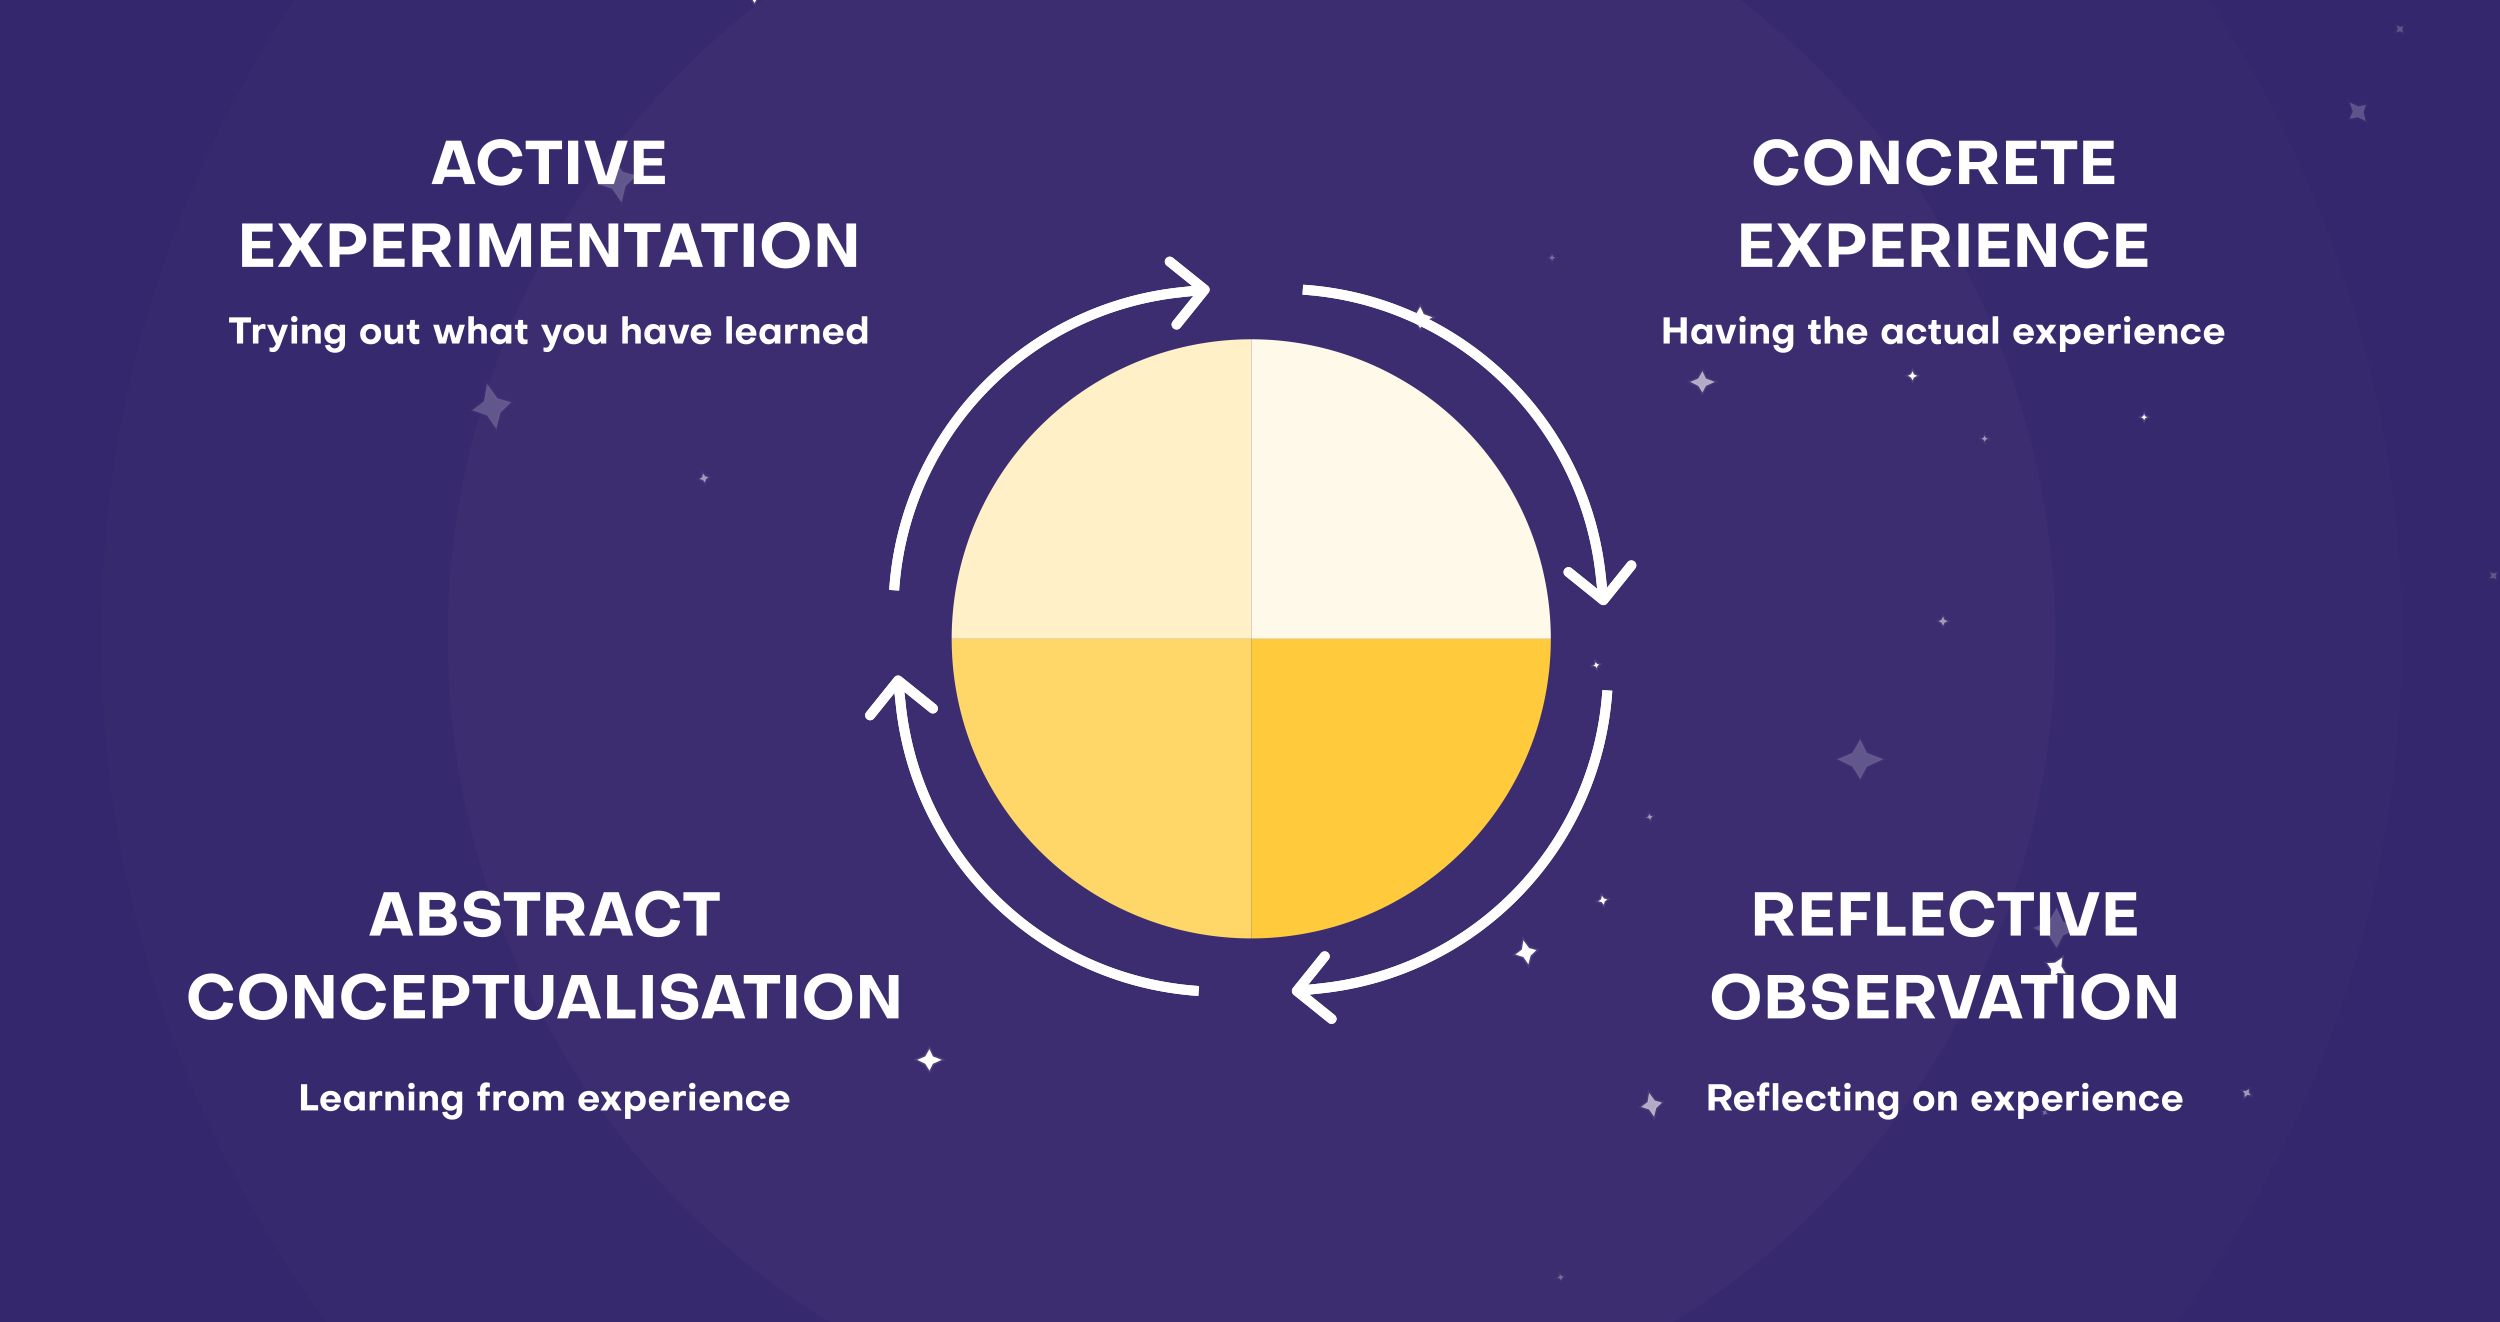 <svg xmlns="http://www.w3.org/2000/svg" width="815" height="431" fill="none"><rect width="100%" height="100%" fill="#808080" stroke="none"/><g clip-path="url(#a)"><path fill="#35276D" d="M0 0h815v431H0z"/><circle cx="408" cy="208" r="375" fill="#FFF0C7" fill-opacity=".05" opacity=".2"/><circle cx="408" cy="208" r="262" fill="#FFF0C7" fill-opacity=".05" opacity=".45"/><path fill="#fff" stroke="#fff" stroke-opacity=".1" d="M368.143 123.4 367 121l-1.371 2.4-2.629 1.1 2.629 1.3L367 128l1.143-2.2 2.857-1.3-2.857-1.1Zm-121-127L246-6l-1.371 2.4L242-2.5l2.629 1.3L246 1l1.143-2.2L250-2.5l-2.857-1.1Zm217 106L463 100l-1.371 2.4-2.629 1.1 2.629 1.3L463 107l1.143-2.2 2.857-1.3-2.857-1.1Zm-160 242L303 342l-1.371 2.4-2.629 1.1 2.629 1.3L303 349l1.143-2.2 2.857-1.3-2.857-1.1Zm366.652-27.194 2.653.164-1.435-2.363.312-2.832-2.411 1.669-2.589.133 1.371 2.066-.248 3.129 2.347-1.966Zm28.491-181.52L699 135l-.343.686L698 136l.657.371.343.629.286-.629L700 136l-.714-.314Zm-179.298 80.927-.613.42.741.196.441.579.23-.719.546-.463-.674-.152-.509-.624-.162.763Z"/><path fill="#fff" stroke="#fff" stroke-opacity=".1" d="M647.286 142.686 647 142l-.343.686L646 143l.657.371.343.629.286-.629L648 143l-.714-.314ZM537.429 266.1l-.613.419.741.196.442.579.229-.719.546-.463-.673-.152-.51-.624-.162.764Z" opacity=".5"/><path fill="#fff" stroke="#fff" stroke-opacity=".1" d="M506.286 83.686 506 83l-.343.686L505 84l.657.371L506 85l.286-.629L507 84l-.714-.314Zm160.456 279.452.738.082-.433-.632.043-.727-.643.395-.716-.005.411.555-.021.804.621-.472Zm-158.375 53.018-.614.42.742.196.441.579.23-.719.546-.464-.674-.151-.509-.624-.162.763Z" opacity=".3"/><path fill="#fff" stroke="#fff" stroke-opacity=".1" d="M623.929 122.029 623.5 121l-.514 1.029-.986.471.986.557.514.943.429-.943L625 122.5l-1.071-.471ZM521.958 293.172l-.92.629 1.112.294.662.869.345-1.078.819-.696-1.011-.227-.763-.936-.244 1.145Z"/><path fill="#fff" stroke="#fff" stroke-opacity=".1" d="m781.727 9.46-.501.996 1.115-.28 1 .44-.22-1.11.38-1.005-.994.29-1.121-.45.341 1.12Z" opacity=".2"/><path fill="#fff" stroke="#fff" stroke-opacity=".1" d="m496.123 309.56-2.117 1.608 2.629.854 1.612 2.35.738-2.839 1.874-1.79-2.386-.671-1.855-2.533-.495 3.021Z"/><path fill="#fff" stroke="#fff" stroke-opacity=".1" d="m767.036 36.297-1.076 2.43 2.714-.523 2.547 1.277-.726-2.84.775-2.475-2.413.567-2.848-1.32 1.027 2.884Z" opacity=".2"/><path fill="#fff" stroke="#fff" stroke-opacity=".1" d="M556.143 123.4 555 121l-1.371 2.4-2.629 1.1 2.629 1.3L555 128l1.143-2.2 2.857-1.3-2.857-1.1ZM537.1 359.259l-2.117 1.608 2.629.854 1.612 2.35.737-2.838 1.875-1.791-2.387-.671-1.854-2.533-.495 3.021Z" opacity=".6"/><path fill="#fff" stroke="#fff" stroke-opacity=".1" d="M608.592 245.457 606.449 241l-2.571 4.457-4.929 2.043 4.929 2.414 2.571 4.086 2.143-4.086 5.357-2.414-5.357-2.043ZM157.827 130.775l-3.928 3.005 4.887 1.61 3.004 4.41 1.36-5.317 3.477-3.349-4.437-1.267-3.454-4.753-.909 5.661Zm514.765 169.682L670.449 296l-2.571 4.457-4.929 2.043 4.929 2.414 2.571 4.086 2.143-4.086 5.357-2.414-5.357-2.043ZM275.498-5.89l4.937.286-2.652-4.41.602-5.3-4.501 3.14-4.82.27 2.535 3.854-.484 5.856 4.383-3.696Zm-76.851 62.807-3.928 3.006 4.888 1.61 3.003 4.41 1.36-5.317 3.477-3.35-4.436-1.266-3.455-4.753-.909 5.66Z" opacity=".2"/><path fill="#fff" stroke="#fff" stroke-opacity=".1" d="m228.927 155.533-.92.629 1.112.294.662.87.345-1.079.818-.695-1.01-.228-.764-.936-.243 1.145Zm404.951 46.496-.429-1.029-.514 1.029-.986.471.986.557.514.943.429-.943 1.071-.557-1.071-.471Zm98.776 154.925 1.107.124-.65-.949.065-1.09-.965.592-1.074-.007.617.831-.032 1.208.932-.709Z" opacity=".5"/><path fill="#fff" stroke="#fff" stroke-opacity=".1" d="m812.176 187.636-.501.996 1.115-.28 1 .44-.219-1.111.38-1.004-.995.289-1.121-.45.341 1.12Z" opacity=".2"/><path fill="#FFF9E9" d="M505.564 208.265a97.677 97.677 0 0 0-7.433-37.373 97.682 97.682 0 0 0-21.17-31.683 97.66 97.66 0 0 0-69.056-28.604v97.66h97.659Z"/><path fill="#FFF0C7" d="M407.905 110.605a97.654 97.654 0 0 0-90.225 60.287 97.66 97.66 0 0 0-7.434 37.373h97.659v-97.66Z"/><path fill="#FFD769" d="M310.246 208.265a97.654 97.654 0 0 0 60.287 90.225 97.654 97.654 0 0 0 37.372 7.434v-97.659h-97.659Z"/><path fill="#FFCB3C" d="M407.905 305.924a97.66 97.66 0 0 0 97.659-97.659h-97.659v97.659Z"/><path fill="#fff" d="M521.688 196.912a1.617 1.617 0 0 0 2.273-.247l9.12-11.339a1.616 1.616 0 1 0-2.52-2.027l-8.106 10.08-10.08-8.107a1.617 1.617 0 1 0-2.026 2.52l11.339 9.12Zm.137-9.34-1.608.174 1.608-.174Zm2.484 7.906-.877-8.081-3.215.349.877 8.08 3.215-.348Zm-.877-8.081c-5.562-51.277-47.141-91.156-98.606-94.575l-.214 3.227c49.898 3.314 90.212 41.98 95.605 91.697l3.215-.349Z"/><path fill="#fff" d="M521.688 196.912a1.617 1.617 0 0 0 2.273-.247l9.12-11.339a1.616 1.616 0 1 0-2.52-2.027l-8.106 10.08-10.08-8.107a1.617 1.617 0 1 0-2.026 2.52l11.339 9.12Zm.137-9.34-1.608.174 1.608-.174Zm2.484 7.906-.877-8.081-3.215.349.877 8.08 3.215-.348Zm-.877-8.081c-5.562-51.277-47.141-91.156-98.606-94.575l-.214 3.227c49.898 3.314 90.212 41.98 95.605 91.697l3.215-.349ZM421.52 322.047a1.618 1.618 0 0 0 .246 2.274l11.34 9.12a1.617 1.617 0 0 0 2.026-2.52l-10.079-8.107 8.107-10.079a1.618 1.618 0 0 0-2.52-2.027l-9.12 11.339Zm9.34.137-.175-1.607.175 1.607Zm-7.906 2.484 8.08-.876-.349-3.215-8.08.876.349 3.215Zm8.08-.876c51.277-5.563 91.157-47.142 94.575-98.607l-3.226-.214c-3.315 49.899-41.981 90.213-91.698 95.606l.349 3.215Z"/><path fill="#fff" d="M421.52 322.047a1.618 1.618 0 0 0 .246 2.274l11.34 9.12a1.617 1.617 0 0 0 2.026-2.52l-10.079-8.107 8.107-10.079a1.618 1.618 0 0 0-2.52-2.027l-9.12 11.339Zm9.34.137-.175-1.607.175 1.607Zm-7.906 2.484 8.08-.876-.349-3.215-8.08.876.349 3.215Zm8.08-.876c51.277-5.563 91.157-47.142 94.575-98.607l-3.226-.214c-3.315 49.899-41.981 90.213-91.698 95.606l.349 3.215ZM293.8 220.586a1.617 1.617 0 0 0-2.273.247l-9.12 11.339a1.616 1.616 0 1 0 2.52 2.027l8.107-10.08 10.079 8.107a1.617 1.617 0 1 0 2.027-2.52l-11.34-9.12Zm-.137 9.34 1.608-.174-1.608.174Zm-2.483-7.905.876 8.08 3.215-.349-.877-8.08-3.214.349Zm.876 8.08c5.562 51.277 47.142 91.157 98.606 94.575l.215-3.227c-49.899-3.314-90.213-41.98-95.606-91.697l-3.215.349Z"/><path fill="#fff" d="M293.8 220.586a1.617 1.617 0 0 0-2.273.247l-9.12 11.339a1.616 1.616 0 1 0 2.52 2.027l8.107-10.08 10.079 8.107a1.617 1.617 0 1 0 2.027-2.52l-11.34-9.12Zm-.137 9.34 1.608-.174-1.608.174Zm-2.483-7.905.876 8.08 3.215-.349-.877-8.08-3.214.349Zm.876 8.08c5.562 51.277 47.142 91.157 98.606 94.575l.215-3.227c-49.899-3.314-90.213-41.98-95.606-91.697l-3.215.349ZM393.968 95.45c.56-.695.45-1.713-.246-2.273l-11.34-9.12a1.617 1.617 0 1 0-2.026 2.52l10.079 8.107-8.106 10.079a1.617 1.617 0 1 0 2.519 2.027l9.12-11.34Zm-9.34-.136.175 1.607-.175-1.607Zm7.906-2.484-8.08.876.349 3.215 8.08-.876-.349-3.215Zm-8.08.876c-51.277 5.563-91.157 47.142-94.575 98.607l3.227.214c3.314-49.898 41.98-90.213 91.697-95.606l-.349-3.215Z"/><path fill="#fff" d="M393.968 95.45c.56-.695.45-1.713-.246-2.273l-11.34-9.12a1.617 1.617 0 1 0-2.026 2.52l10.079 8.107-8.106 10.079a1.617 1.617 0 1 0 2.519 2.027l9.12-11.34Zm-9.34-.136.175 1.607-.175-1.607Zm7.906-2.484-8.08.876.349 3.215 8.08-.876-.349-3.215Zm-8.08.876c-51.277 5.563-91.157 47.142-94.575 98.607l3.227.214c3.314-49.898 41.98-90.213 91.697-95.606l-.349-3.215Zm194.872-36.071c1.789 0 3.399-1.232 3.836-2.922l3.121.418c-.477 3.12-3.419 5.366-7.036 5.366-4.373 0-7.553-3.18-7.553-7.572 0-4.393 3.18-7.573 7.553-7.573 3.577 0 6.519 2.306 7.036 5.506l-3.141.357c-.397-1.749-1.987-3-3.816-3-2.524 0-4.293 1.947-4.293 4.71 0 2.762 1.789 4.71 4.293 4.71Zm16.697 2.862c-4.651 0-7.831-3.08-7.831-7.572 0-4.472 3.18-7.573 7.831-7.573 4.631 0 7.831 3.1 7.831 7.573 0 4.491-3.2 7.572-7.831 7.572Zm0-12.283c-2.643 0-4.492 1.948-4.492 4.71 0 2.763 1.849 4.691 4.492 4.71 2.643 0 4.492-1.947 4.492-4.71 0-2.762-1.849-4.71-4.492-4.71Zm14.067-2.365 5.685 10.116V45.85h3.18V60h-3.677l-5.704-10.096V60h-3.161V45.849h3.677Zm19.04 11.786c1.789 0 3.399-1.232 3.836-2.922l3.121.418c-.477 3.12-3.419 5.366-7.036 5.366-4.373 0-7.553-3.18-7.553-7.572 0-4.393 3.18-7.573 7.553-7.573 3.577 0 6.519 2.306 7.036 5.506l-3.141.357c-.397-1.749-1.987-3-3.816-3-2.524 0-4.293 1.947-4.293 4.71 0 2.762 1.789 4.71 4.293 4.71Zm15.842-9.262h-2.981v4.432h2.981c1.57 0 2.763-.874 2.763-2.186 0-1.431-1.193-2.246-2.763-2.246Zm-2.981 6.778V60h-3.339V45.849h6.857c3.279 0 5.565 1.948 5.565 4.77 0 1.908-1.252 3.498-3.101 4.094L651.392 60h-3.737l-2.782-4.85h-2.882Zm15.175-1.213v3.379h6.917V60h-10.137V45.849h9.938v2.683h-6.718v3.021h5.923v2.385h-5.923ZM669.582 60V48.632h-4.253v-2.783h11.845v2.783h-4.253V60h-3.339Zm12.758-6.062v3.379h6.916V60H679.12V45.849h9.938v2.683h-6.718v3.021h5.923v2.385h-5.923Zm-111.486 27v3.379h6.916V87h-10.136V72.849h9.937v2.683h-6.717v3.021h5.922v2.385h-5.922ZM579.255 87l4.71-7.473-4.591-6.678h3.876l3.319 4.91 3.398-4.91h3.936l-4.81 6.678L594.022 87h-3.935l-3.518-5.605L583.13 87h-3.875Zm22.415-11.627h-2.265v5.048h2.265c1.829 0 3.101-1.053 3.101-2.524 0-1.49-1.272-2.524-3.101-2.524Zm.597 7.572h-2.862V87h-3.22V72.849h6.121c3.419 0 5.804 2.087 5.804 5.048 0 2.981-2.385 5.048-5.843 5.048Zm11.423-2.007v3.379h6.916V87H610.47V72.849h9.937v2.683h-6.717v3.021h5.922v2.385h-5.922Zm15.774-5.565h-2.981v4.432h2.981c1.57 0 2.763-.874 2.763-2.186 0-1.431-1.193-2.246-2.763-2.246Zm-2.981 6.777V87h-3.339V72.849h6.857c3.279 0 5.565 1.948 5.565 4.77 0 1.908-1.252 3.498-3.101 4.094L635.884 87h-3.737l-2.782-4.85h-2.882Zm11.956-9.301h3.339V87h-3.339V72.849Zm9.78 8.09v3.378h6.916V87h-10.136V72.849h9.937v2.683h-6.717v3.021h5.922v2.385h-5.922Zm13.131-8.09 5.684 10.116V72.85h3.18V87h-3.677l-5.704-10.097V87h-3.16V72.849h3.677Zm19.04 11.786c1.789 0 3.399-1.232 3.836-2.922l3.12.418c-.477 3.12-3.418 5.366-7.035 5.366-4.373 0-7.553-3.18-7.553-7.573 0-4.392 3.18-7.572 7.553-7.572 3.577 0 6.519 2.306 7.035 5.505l-3.14.358c-.397-1.749-1.987-3-3.816-3-2.524 0-4.293 1.947-4.293 4.71 0 2.762 1.789 4.71 4.293 4.71Zm12.741-3.697v3.379h6.917V87h-10.136V72.849h9.937v2.683h-6.718v3.021h5.923v2.385h-5.923ZM578.414 293.373h-2.982v4.432h2.982c1.57 0 2.762-.874 2.762-2.186 0-1.431-1.192-2.246-2.762-2.246Zm-2.982 6.777V305h-3.339v-14.151h6.857c3.28 0 5.565 1.948 5.565 4.77 0 1.908-1.252 3.498-3.1 4.094l3.418 5.287h-3.736l-2.783-4.85h-2.882Zm15.176-1.212v3.379h6.916V305h-10.136v-14.151h9.937v2.683h-6.717v3.021h5.922v2.385h-5.922Zm17.921.994h-5.128V305h-3.339v-14.151h9.639v2.862h-6.3v3.677h5.128v2.544ZM621.202 305h-9.262v-14.151h3.339v11.289h5.923V305Zm5.545-6.062v3.379h6.917V305h-10.136v-14.151h9.937v2.683h-6.718v3.021h5.923v2.385h-5.923Zm16.431 3.697c1.789 0 3.399-1.232 3.836-2.922l3.12.418c-.477 3.12-3.418 5.366-7.036 5.366-4.372 0-7.552-3.18-7.552-7.573 0-4.392 3.18-7.572 7.552-7.572 3.578 0 6.519 2.306 7.036 5.505l-3.14.358c-.398-1.749-1.988-3.001-3.816-3.001-2.524 0-4.293 1.948-4.293 4.71 0 2.763 1.789 4.711 4.293 4.711ZM655.467 305v-11.369h-4.253v-2.782h11.845v2.782h-4.253V305h-3.339Zm9.538-14.151h3.339V305h-3.339v-14.151Zm5.308 0h3.478l3.618 11.686 3.597-11.686h3.478L679.953 305h-5.088l-4.552-14.151Zm19.359 8.089v3.379h6.916V305h-10.136v-14.151h9.938v2.683h-6.718v3.021h5.923v2.385h-5.923Zm-123.786 33.559c-4.651 0-7.831-3.081-7.831-7.573 0-4.471 3.18-7.572 7.831-7.572 4.63 0 7.83 3.101 7.83 7.572 0 4.492-3.2 7.573-7.83 7.573Zm0-12.283c-2.644 0-4.492 1.948-4.492 4.71 0 2.763 1.848 4.691 4.492 4.711 2.643 0 4.491-1.948 4.491-4.711 0-2.762-1.848-4.71-4.491-4.71Zm19.234 7.453c0-1.093-1.013-1.868-2.424-1.868h-3.081v3.677h3.081c1.411 0 2.424-.755 2.424-1.809Zm-2.583-7.294h-2.922v3.16h2.922c1.272 0 2.186-.636 2.186-1.57s-.914-1.59-2.186-1.59Zm.834 11.627h-7.095v-14.151h6.857c2.941 0 5.008 1.63 5.008 3.836 0 1.451-.834 2.623-2.047 2.961 1.451.358 2.445 1.729 2.445 3.419 0 2.365-2.127 3.935-5.168 3.935Zm19.515-4.412c0 2.901-2.405 4.909-6.002 4.909-3.598 0-6.182-2.167-6.182-5.148h3.002c0 1.531 1.371 2.624 3.279 2.624 1.63 0 2.643-.815 2.643-1.948 0-1.332-1.53-1.53-3.279-1.749-2.802-.358-5.505-.954-5.505-4.253 0-2.763 2.365-4.671 5.783-4.671 3.439 0 5.923 2.067 5.923 4.909h-2.902c.02-1.391-1.232-2.385-2.941-2.385-1.57 0-2.604.736-2.604 1.769 0 1.332 1.411 1.53 3.2 1.769 2.743.318 5.585.914 5.585 4.174Zm5.859-1.65v3.379h6.917V332h-10.136v-14.151h9.937v2.683h-6.718v3.021h5.923v2.385h-5.923Zm15.775-5.565h-2.981v4.432h2.981c1.57 0 2.763-.874 2.763-2.186 0-1.431-1.193-2.246-2.763-2.246Zm-2.981 6.777V332H618.2v-14.151h6.857c3.279 0 5.565 1.948 5.565 4.77 0 1.908-1.252 3.498-3.101 4.094L630.94 332h-3.737l-2.782-4.85h-2.882Zm10.004-9.301h3.479l3.617 11.686 3.597-11.686h3.478L641.183 332h-5.088l-4.552-14.151Zm20.665 2.862-2.226 6.559h4.452l-2.226-6.559Zm-2.882 8.944-.775 2.345h-3.518l4.75-14.151h4.849L659.363 332h-3.498l-.775-2.345h-5.764ZM663.104 332v-11.369h-4.253v-2.782h11.846v2.782h-4.254V332h-3.339Zm9.539-14.151h3.339V332h-3.339v-14.151Zm13.735 14.648c-4.651 0-7.831-3.081-7.831-7.573 0-4.471 3.18-7.572 7.831-7.572 4.631 0 7.831 3.101 7.831 7.572 0 4.492-3.2 7.573-7.831 7.573Zm0-12.283c-2.644 0-4.492 1.948-4.492 4.71 0 2.763 1.848 4.691 4.492 4.711 2.643 0 4.492-1.948 4.492-4.711 0-2.762-1.849-4.71-4.492-4.71Zm14.067-2.365 5.684 10.116v-10.116h3.18V332h-3.677l-5.704-10.097V332h-3.16v-14.151h3.677Zm-572.883-24.138-2.226 6.559h4.452l-2.226-6.559Zm-2.882 8.944-.775 2.345h-3.518l4.75-14.151h4.85l4.73 14.151h-3.498l-.775-2.345h-5.764Zm20.846-1.988c0-1.093-1.014-1.868-2.425-1.868h-3.081v3.677h3.081c1.411 0 2.425-.755 2.425-1.809Zm-2.584-7.294h-2.922v3.16h2.922c1.272 0 2.186-.636 2.186-1.57s-.914-1.59-2.186-1.59Zm.835 11.627h-7.096v-14.151h6.857c2.942 0 5.009 1.63 5.009 3.836 0 1.451-.835 2.623-2.047 2.961 1.451.358 2.444 1.729 2.444 3.419 0 2.365-2.126 3.935-5.167 3.935Zm19.514-4.412c0 2.901-2.405 4.909-6.002 4.909s-6.181-2.167-6.181-5.148h3.001c0 1.531 1.371 2.624 3.279 2.624 1.63 0 2.644-.815 2.644-1.948 0-1.332-1.531-1.53-3.28-1.749-2.802-.358-5.505-.954-5.505-4.253 0-2.763 2.365-4.671 5.784-4.671 3.438 0 5.922 2.067 5.922 4.909h-2.901c.019-1.391-1.233-2.385-2.942-2.385-1.57 0-2.604.736-2.604 1.769 0 1.332 1.412 1.53 3.2 1.769 2.743.318 5.585.914 5.585 4.174Zm5.213 4.412v-11.369h-4.253v-2.782h11.845v2.782h-4.253V305h-3.339Zm15.859-11.627h-2.982v4.432h2.982c1.57 0 2.762-.874 2.762-2.186 0-1.431-1.192-2.246-2.762-2.246Zm-2.982 6.777V305h-3.339v-14.151h6.857c3.28 0 5.565 1.948 5.565 4.77 0 1.908-1.252 3.498-3.1 4.094l3.418 5.287h-3.736l-2.783-4.85h-2.882Zm17.879-6.439-2.226 6.559h4.452l-2.226-6.559Zm-2.882 8.944-.775 2.345h-3.518l4.75-14.151h4.849L206.415 305h-3.498l-.776-2.345h-5.763Zm18.375-.02c1.789 0 3.399-1.232 3.836-2.922l3.121.418c-.477 3.12-3.419 5.366-7.036 5.366-4.373 0-7.553-3.18-7.553-7.573 0-4.392 3.18-7.572 7.553-7.572 3.577 0 6.519 2.306 7.036 5.505l-3.141.358c-.397-1.749-1.987-3.001-3.816-3.001-2.524 0-4.293 1.948-4.293 4.71 0 2.763 1.789 4.711 4.293 4.711ZM227.042 305v-11.369h-4.253v-2.782h11.846v2.782h-4.254V305h-3.339ZM69.078 329.635c1.788 0 3.398-1.232 3.836-2.922l3.12.418c-.477 3.12-3.419 5.366-7.036 5.366-4.372 0-7.552-3.18-7.552-7.573 0-4.392 3.18-7.572 7.552-7.572 3.578 0 6.52 2.306 7.036 5.505l-3.14.358c-.398-1.749-1.988-3.001-3.816-3.001-2.524 0-4.293 1.948-4.293 4.71 0 2.763 1.788 4.711 4.293 4.711Zm16.696 2.862c-4.65 0-7.83-3.081-7.83-7.573 0-4.471 3.18-7.572 7.83-7.572 4.631 0 7.831 3.101 7.831 7.572 0 4.492-3.2 7.573-7.83 7.573Zm0-12.283c-2.643 0-4.491 1.948-4.491 4.71 0 2.763 1.848 4.691 4.491 4.711 2.644 0 4.492-1.948 4.492-4.711 0-2.762-1.848-4.71-4.492-4.71Zm14.068-2.365 5.684 10.116v-10.116h3.18V332h-3.677l-5.704-10.097V332h-3.16v-14.151h3.677Zm19.04 11.786c1.788 0 3.398-1.232 3.836-2.922l3.12.418c-.477 3.12-3.419 5.366-7.036 5.366-4.372 0-7.552-3.18-7.552-7.573 0-4.392 3.18-7.572 7.552-7.572 3.578 0 6.519 2.306 7.036 5.505l-3.14.358c-.398-1.749-1.988-3.001-3.816-3.001-2.524 0-4.293 1.948-4.293 4.71 0 2.763 1.788 4.711 4.293 4.711Zm12.741-3.697v3.379h6.917V332h-10.137v-14.151h9.938v2.683h-6.718v3.021h5.923v2.385h-5.923Zm14.94-5.565h-2.266v5.048h2.266c1.829 0 3.101-1.053 3.101-2.524 0-1.49-1.272-2.524-3.101-2.524Zm.596 7.572h-2.862V332h-3.219v-14.151h6.121c3.419 0 5.804 2.087 5.804 5.048 0 2.981-2.385 5.048-5.844 5.048ZM158.324 332v-11.369h-4.253v-2.782h11.845v2.782h-4.253V332h-3.339Zm18.721-5.943v-8.208h3.358v8.288c0 3.756-2.603 6.36-6.34 6.36-3.756 0-6.36-2.604-6.36-6.36v-8.288h3.359v8.208c0 1.829 1.093 3.538 3.001 3.578 1.789 0 2.982-1.491 2.982-3.578Zm11.743-5.346-2.226 6.559h4.452l-2.226-6.559Zm-2.882 8.944-.775 2.345h-3.518l4.751-14.151h4.849l4.73 14.151h-3.498l-.775-2.345h-5.764ZM207.169 332h-9.261v-14.151h3.339v11.289h5.922V332Zm2.326-14.151h3.339V332h-3.339v-14.151Zm18.147 9.739c0 2.901-2.405 4.909-6.002 4.909s-6.181-2.167-6.181-5.148h3.001c0 1.531 1.371 2.624 3.279 2.624 1.63 0 2.644-.815 2.644-1.948 0-1.332-1.531-1.53-3.28-1.749-2.802-.358-5.505-.954-5.505-4.253 0-2.763 2.365-4.671 5.784-4.671 3.438 0 5.922 2.067 5.922 4.909h-2.901c.02-1.391-1.233-2.385-2.942-2.385-1.57 0-2.603.736-2.603 1.769 0 1.332 1.411 1.53 3.199 1.769 2.743.318 5.585.914 5.585 4.174Zm8.175-6.877-2.226 6.559h4.452l-2.226-6.559Zm-2.882 8.944L232.16 332h-3.518l4.75-14.151h4.849L242.972 332h-3.498l-.775-2.345h-5.764ZM246.714 332v-11.369h-4.254v-2.782h11.846v2.782h-4.253V332h-3.339Zm9.538-14.151h3.339V332h-3.339v-14.151Zm13.735 14.648c-4.651 0-7.831-3.081-7.831-7.573 0-4.471 3.18-7.572 7.831-7.572 4.631 0 7.831 3.101 7.831 7.572 0 4.492-3.2 7.573-7.831 7.573Zm0-12.283c-2.644 0-4.492 1.948-4.492 4.71 0 2.763 1.848 4.691 4.492 4.711 2.643 0 4.492-1.948 4.492-4.711 0-2.762-1.849-4.71-4.492-4.71Zm14.067-2.365 5.684 10.116v-10.116h3.18V332h-3.676l-5.705-10.097V332h-3.16v-14.151h3.677ZM147.85 48.711l-2.226 6.559h4.452l-2.226-6.559Zm-2.882 8.944L144.193 60h-3.518l4.75-14.151h4.85L155.005 60h-3.498l-.775-2.345h-5.764Zm18.376-.02c1.789 0 3.399-1.232 3.836-2.922l3.12.418c-.477 3.12-3.418 5.366-7.036 5.366-4.372 0-7.552-3.18-7.552-7.572 0-4.393 3.18-7.573 7.552-7.573 3.578 0 6.519 2.306 7.036 5.506l-3.14.357c-.398-1.749-1.988-3-3.816-3-2.524 0-4.293 1.947-4.293 4.71 0 2.762 1.789 4.71 4.293 4.71ZM175.633 60V48.632h-4.253v-2.783h11.845v2.783h-4.253V60h-3.339Zm9.538-14.151h3.339V60h-3.339V45.849Zm5.308 0h3.478l3.618 11.687 3.597-11.687h3.478L200.119 60h-5.088l-4.552-14.151Zm19.359 8.09v3.378h6.916V60h-10.136V45.849h9.938v2.683h-6.718v3.021h5.923v2.385h-5.923Zm-127.693 27v3.378h6.916V87H78.925V72.849h9.938v2.683h-6.718v3.021h5.923v2.385h-5.923ZM90.546 87l4.71-7.473-4.59-6.678h3.875l3.319 4.91 3.399-4.91h3.935l-4.81 6.678L105.313 87h-3.935l-3.518-5.605L94.422 87h-3.876Zm22.416-11.627h-2.266v5.048h2.266c1.828 0 3.1-1.053 3.1-2.524 0-1.49-1.272-2.524-3.1-2.524Zm.596 7.572h-2.862V87h-3.22V72.849h6.122c3.418 0 5.803 2.087 5.803 5.048 0 2.981-2.385 5.048-5.843 5.048Zm11.423-2.007v3.379h6.916V87h-10.136V72.849h9.938v2.683h-6.718v3.021h5.923v2.385h-5.923Zm15.775-5.565h-2.982v4.432h2.982c1.57 0 2.762-.874 2.762-2.186 0-1.431-1.192-2.246-2.762-2.246Zm-2.982 6.777V87h-3.339V72.849h6.857c3.28 0 5.565 1.948 5.565 4.77 0 1.908-1.252 3.498-3.1 4.094L147.175 87h-3.736l-2.783-4.85h-2.882Zm11.956-9.301h3.339V87h-3.339V72.849Zm9.82 4.035V87h-3.26V72.849h4.393l4.014 10.395 3.975-10.395h4.452V87h-3.259V76.884L165.949 87h-2.504l-3.895-10.116Zm20.01 4.054v3.379h6.916V87H176.34V72.849h9.937v2.683h-6.717v3.021h5.922v2.385h-5.922Zm13.131-8.089 5.684 10.116V72.85h3.18V87h-3.677l-5.704-10.097V87h-3.16V72.849h3.677ZM207.716 87V75.632h-4.253v-2.783h11.846v2.782h-4.254V87h-3.339Zm14.277-11.289-2.226 6.559h4.452l-2.226-6.559Zm-2.882 8.944L218.336 87h-3.518l4.75-14.151h4.85L229.148 87h-3.498l-.775-2.345h-5.764ZM232.89 87V75.632h-4.253v-2.783h11.845v2.782h-4.253V87h-3.339Zm9.538-14.151h3.339V87h-3.339V72.849Zm13.735 14.648c-4.65 0-7.83-3.08-7.83-7.573 0-4.471 3.18-7.572 7.83-7.572 4.631 0 7.831 3.1 7.831 7.572 0 4.492-3.2 7.573-7.831 7.573Zm0-12.283c-2.643 0-4.491 1.948-4.491 4.71 0 2.763 1.848 4.691 4.491 4.71 2.644 0 4.492-1.947 4.492-4.71 0-2.762-1.848-4.71-4.492-4.71Zm14.068-2.365 5.684 10.116V72.85h3.18V87h-3.677l-5.704-10.097V87h-3.16V72.849h3.677ZM77.246 112v-6.864h-2.568v-1.68h7.152v1.68h-2.568V112h-2.016Zm5.204-6.144h1.728v.78c.36-.612.972-1.008 1.644-1.008.24 0 .492.06.732.156v1.596a2.826 2.826 0 0 0-1.008-.216c-.78 0-1.296.648-1.296 1.572V112h-1.8v-6.144Zm5.409 8.7v-1.332c.216.072.516.12.732.12.768 0 1.068-.54 1.344-1.284l-2.904-6.204h1.968l1.668 3.96 1.367-3.96h1.872l-2.376 6.36c-.576 1.584-1.236 2.556-2.484 2.556-.384 0-.852-.084-1.188-.216Zm7.18-8.7h1.8V112h-1.8v-6.144Zm.9-.816c-.612 0-1.044-.42-1.044-1.02 0-.588.432-1.008 1.044-1.008.612 0 1.044.42 1.044 1.008 0 .6-.432 1.02-1.044 1.02Zm2.6.816h1.753v.828a2.327 2.327 0 0 1 1.956-1.068c1.38 0 2.316 1.068 2.316 2.544V112h-1.8v-3.528c0-.744-.432-1.272-1.14-1.272s-1.284.564-1.284 1.344V112h-1.8v-6.144Zm10.598 4.752c.936 0 1.608-.708 1.608-1.68 0-.996-.672-1.728-1.608-1.728s-1.608.732-1.608 1.728c0 .972.672 1.68 1.608 1.68Zm-.024 2.964c.912 0 1.56-.624 1.56-1.692v-.732c-.48.588-1.176.936-2.028.936-1.692 0-2.916-1.296-2.916-3.156 0-1.932 1.224-3.3 2.916-3.3.864 0 1.56.36 2.028.96v-.732h1.8v6.072c0 1.908-1.344 3.072-3.288 3.072-1.68 0-3.036-1.032-3.216-2.448l1.608-.18c.156.696.804 1.2 1.536 1.2Zm11.707-7.956c2.028 0 3.42 1.344 3.42 3.312 0 1.956-1.392 3.312-3.42 3.312-2.016 0-3.408-1.356-3.408-3.312 0-1.968 1.392-3.312 3.408-3.312Zm0 5.04c.948 0 1.608-.72 1.608-1.728s-.66-1.728-1.608-1.728c-.936 0-1.596.72-1.596 1.728s.66 1.728 1.596 1.728Zm10.6 1.344h-1.752v-.84a2.31 2.31 0 0 1-1.956 1.08c-1.38 0-2.316-1.068-2.316-2.544v-3.84h1.8v3.528c0 .744.432 1.272 1.14 1.272s1.284-.564 1.284-1.344v-3.456h1.8V112Zm2.029-1.992v-2.784h-.864v-1.368h.948l.204-1.548h1.512v1.548h1.392v1.368h-1.392v2.604c0 .516.312.864.816.864.168 0 .432-.036.636-.096v1.452c-.372.12-.852.192-1.236.192-1.224 0-2.016-.924-2.016-2.232Zm11.9 1.992h-2.28l-1.86-6.144h1.872l1.26 4.344 1.2-4.344h1.68l1.284 4.38 1.248-4.38h1.812L149.693 112h-2.28l-1.032-4.044-1.032 4.044Zm7.331-8.904h1.8v3.456c.408-.6 1.14-.936 1.884-.936 1.416 0 2.34 1.032 2.34 2.484v3.9h-1.8v-3.528c0-.744-.432-1.26-1.152-1.272-.696 0-1.272.564-1.272 1.344V112h-1.8v-8.904Zm10.597 7.56c.936 0 1.608-.732 1.608-1.728s-.672-1.728-1.608-1.728-1.608.732-1.608 1.728.672 1.728 1.608 1.728Zm1.62-3.948v-.852h1.8V112h-1.8v-.852a2.492 2.492 0 0 1-2.088 1.092c-1.728 0-2.94-1.368-2.94-3.312 0-1.944 1.212-3.312 2.94-3.312.876 0 1.608.408 2.088 1.092Zm3.826 3.3v-2.784h-.864v-1.368h.948l.204-1.548h1.512v1.548h1.392v1.368h-1.392v2.604c0 .516.312.864.816.864.168 0 .432-.036.636-.096v1.452c-.372.12-.852.192-1.236.192-1.224 0-2.016-.924-2.016-2.232Zm8.467 4.548v-1.332c.216.072.516.12.732.12.768 0 1.068-.54 1.344-1.284l-2.904-6.204h1.968l1.668 3.96 1.368-3.96h1.872l-2.376 6.36c-.576 1.584-1.236 2.556-2.484 2.556-.384 0-.852-.084-1.188-.216Zm9.853-8.94c2.028 0 3.42 1.344 3.42 3.312 0 1.956-1.392 3.312-3.42 3.312-2.016 0-3.408-1.356-3.408-3.312 0-1.968 1.392-3.312 3.408-3.312Zm0 5.04c.948 0 1.608-.72 1.608-1.728s-.66-1.728-1.608-1.728c-.936 0-1.596.72-1.596 1.728s.66 1.728 1.596 1.728Zm10.6 1.344h-1.752v-.84a2.31 2.31 0 0 1-1.956 1.08c-1.38 0-2.316-1.068-2.316-2.544v-3.84h1.8v3.528c0 .744.432 1.272 1.14 1.272s1.284-.564 1.284-1.344v-3.456h1.8V112Zm5.229-8.904h1.8v3.456c.408-.6 1.14-.936 1.884-.936 1.416 0 2.34 1.032 2.34 2.484v3.9h-1.8v-3.528c0-.744-.432-1.26-1.152-1.272-.696 0-1.272.564-1.272 1.344V112h-1.8v-8.904Zm10.597 7.56c.936 0 1.608-.732 1.608-1.728s-.672-1.728-1.608-1.728-1.608.732-1.608 1.728.672 1.728 1.608 1.728Zm1.62-3.948v-.852h1.8V112h-1.8v-.852a2.492 2.492 0 0 1-2.088 1.092c-1.728 0-2.94-1.368-2.94-3.312 0-1.944 1.212-3.312 2.94-3.312.876 0 1.608.408 2.088 1.092Zm7.509 5.292h-2.568l-2.148-6.144h1.92l1.512 4.776 1.5-4.776h1.932L222.598 112Zm4.416-3.648h3.024c-.108-.78-.708-1.356-1.524-1.356-.792 0-1.344.54-1.5 1.356Zm-1.848.528c0-1.92 1.404-3.264 3.384-3.264 1.968 0 3.312 1.344 3.312 3.288 0 .156 0 .408-.024.54l-4.812-.012c.156.864.744 1.428 1.56 1.428.672 0 1.236-.384 1.428-.924l1.62.228c-.3 1.2-1.596 2.076-3.096 2.076-1.98 0-3.372-1.38-3.372-3.36Zm11.631-5.784h1.8V112h-1.8v-8.904Zm4.924 5.256h3.024c-.108-.78-.708-1.356-1.524-1.356-.792 0-1.344.54-1.5 1.356Zm-1.848.528c0-1.92 1.404-3.264 3.384-3.264 1.968 0 3.312 1.344 3.312 3.288 0 .156 0 .408-.024.54l-4.812-.012c.156.864.744 1.428 1.56 1.428.672 0 1.236-.384 1.428-.924l1.62.228c-.3 1.2-1.596 2.076-3.096 2.076-1.98 0-3.372-1.38-3.372-3.36Zm11.107 1.776c.936 0 1.608-.732 1.608-1.728s-.672-1.728-1.608-1.728-1.608.732-1.608 1.728.672 1.728 1.608 1.728Zm1.62-3.948v-.852h1.8V112h-1.8v-.852a2.492 2.492 0 0 1-2.088 1.092c-1.728 0-2.94-1.368-2.94-3.312 0-1.944 1.212-3.312 2.94-3.312.876 0 1.608.408 2.088 1.092Zm3.358-.852h1.728v.78c.36-.612.972-1.008 1.644-1.008.24 0 .492.06.732.156v1.596a2.826 2.826 0 0 0-1.008-.216c-.78 0-1.296.648-1.296 1.572V112h-1.8v-6.144Zm5.144 0h1.752v.828a2.327 2.327 0 0 1 1.956-1.068c1.38 0 2.316 1.068 2.316 2.544V112h-1.8v-3.528c0-.744-.432-1.272-1.14-1.272s-1.284.564-1.284 1.344V112h-1.8v-6.144Zm9.037 2.496h3.024c-.108-.78-.708-1.356-1.524-1.356-.792 0-1.344.54-1.5 1.356Zm-1.848.528c0-1.92 1.404-3.264 3.384-3.264 1.968 0 3.312 1.344 3.312 3.288 0 .156 0 .408-.024.54l-4.812-.012c.156.864.744 1.428 1.56 1.428.672 0 1.236-.384 1.428-.924l1.62.228c-.3 1.2-1.596 2.076-3.096 2.076-1.98 0-3.372-1.38-3.372-3.36Zm11.107-1.644c-.936 0-1.608.72-1.608 1.692 0 .984.684 1.692 1.608 1.692.936 0 1.608-.72 1.608-1.692s-.672-1.692-1.608-1.692Zm-3.408 1.692c0-1.944 1.212-3.312 2.916-3.312.84 0 1.548.36 2.028.984v-3.504h1.8V112h-1.776v-.744c-.48.612-1.188.984-2.052.984-1.704 0-2.916-1.368-2.916-3.312ZM103.709 362h-5.593v-8.544h2.017v6.816h3.576V362Zm2.549-3.648h3.024c-.108-.78-.708-1.356-1.524-1.356-.792 0-1.344.54-1.5 1.356Zm-1.848.528c0-1.92 1.404-3.264 3.384-3.264 1.968 0 3.312 1.344 3.312 3.288 0 .156 0 .408-.024.54l-4.812-.012c.156.864.744 1.428 1.56 1.428.672 0 1.236-.384 1.428-.924l1.62.228c-.3 1.2-1.596 2.076-3.096 2.076-1.98 0-3.372-1.38-3.372-3.36Zm11.107 1.776c.936 0 1.608-.732 1.608-1.728s-.672-1.728-1.608-1.728-1.608.732-1.608 1.728.672 1.728 1.608 1.728Zm1.62-3.948v-.852h1.8V362h-1.8v-.852a2.492 2.492 0 0 1-2.088 1.092c-1.728 0-2.94-1.368-2.94-3.312 0-1.944 1.212-3.312 2.94-3.312.876 0 1.608.408 2.088 1.092Zm3.358-.852h1.728v.78c.36-.612.972-1.008 1.644-1.008.24 0 .492.06.732.156v1.596a2.826 2.826 0 0 0-1.008-.216c-.78 0-1.296.648-1.296 1.572V362h-1.8v-6.144Zm5.144 0h1.752v.828a2.327 2.327 0 0 1 1.956-1.068c1.38 0 2.316 1.068 2.316 2.544V362h-1.8v-3.528c0-.744-.432-1.272-1.14-1.272s-1.284.564-1.284 1.344V362h-1.8v-6.144Zm7.609 0h1.8V362h-1.8v-6.144Zm.9-.816c-.612 0-1.044-.42-1.044-1.02 0-.588.432-1.008 1.044-1.008.612 0 1.044.42 1.044 1.008 0 .6-.432 1.02-1.044 1.02Zm2.601.816h1.752v.828a2.327 2.327 0 0 1 1.956-1.068c1.38 0 2.316 1.068 2.316 2.544V362h-1.8v-3.528c0-.744-.432-1.272-1.14-1.272s-1.284.564-1.284 1.344V362h-1.8v-6.144Zm10.597 4.752c.936 0 1.608-.708 1.608-1.68 0-.996-.672-1.728-1.608-1.728s-1.608.732-1.608 1.728c0 .972.672 1.68 1.608 1.68Zm-.024 2.964c.912 0 1.56-.624 1.56-1.692v-.732c-.48.588-1.176.936-2.028.936-1.692 0-2.916-1.296-2.916-3.156 0-1.932 1.224-3.3 2.916-3.3.864 0 1.56.36 2.028.96v-.732h1.8v6.072c0 1.908-1.344 3.072-3.288 3.072-1.68 0-3.036-1.032-3.216-2.448l1.608-.18c.156.696.804 1.2 1.536 1.2Zm10.975-8.376v.66h1.38v1.368h-1.38V362h-1.8v-4.776h-.864v-1.368h.864v-.768c0-1.344.792-2.232 1.98-2.232.42 0 .84.072 1.2.192v1.476a2.496 2.496 0 0 0-.6-.084c-.468 0-.78.312-.78.756Zm2.546.66h1.728v.78c.36-.612.972-1.008 1.644-1.008.24 0 .492.06.732.156v1.596a2.826 2.826 0 0 0-1.008-.216c-.78 0-1.296.648-1.296 1.572V362h-1.8v-6.144Zm8.264-.24c2.028 0 3.42 1.344 3.42 3.312 0 1.956-1.392 3.312-3.42 3.312-2.016 0-3.408-1.356-3.408-3.312 0-1.968 1.392-3.312 3.408-3.312Zm0 5.04c.948 0 1.608-.72 1.608-1.728s-.66-1.728-1.608-1.728c-.936 0-1.596.72-1.596 1.728s.66 1.728 1.596 1.728Zm6.496 1.344h-1.8v-6.144h1.728v.732c.384-.624 1.056-.972 1.8-.972.888 0 1.632.42 1.98 1.092.396-.672 1.212-1.092 2.064-1.092 1.392 0 2.364 1.044 2.364 2.52V362h-1.8v-3.504c0-.732-.456-1.272-1.14-1.296-.696 0-1.164.54-1.164 1.296V362h-1.8v-3.504c0-.78-.432-1.296-1.104-1.296-.684 0-1.128.516-1.128 1.296V362Zm14.819-3.648h3.024c-.108-.78-.708-1.356-1.524-1.356-.792 0-1.344.54-1.5 1.356Zm-1.848.528c0-1.92 1.404-3.264 3.384-3.264 1.968 0 3.312 1.344 3.312 3.288 0 .156 0 .408-.024.54l-4.812-.012c.156.864.744 1.428 1.56 1.428.672 0 1.236-.384 1.428-.924l1.62.228c-.3 1.2-1.596 2.076-3.096 2.076-1.98 0-3.372-1.38-3.372-3.36Zm9.352 3.12h-2.184l2.1-3.192-2.004-2.952h2.136l1.224 1.956 1.224-1.956h2.136l-2.004 2.952 2.112 3.192h-2.196l-1.272-2.148-1.272 2.148Zm9.178-1.38c.936 0 1.608-.72 1.608-1.692 0-.984-.684-1.692-1.608-1.692-.936 0-1.608.72-1.608 1.692s.672 1.692 1.608 1.692Zm3.408-1.692c0 1.944-1.2 3.312-2.916 3.312-.84 0-1.536-.36-2.028-.984v3.504h-1.8v-8.904h1.776v.744a2.572 2.572 0 0 1 2.052-.984c1.704 0 2.916 1.368 2.916 3.312Zm2.856-.576h3.024c-.108-.78-.708-1.356-1.524-1.356-.792 0-1.344.54-1.5 1.356Zm-1.848.528c0-1.92 1.404-3.264 3.384-3.264 1.968 0 3.312 1.344 3.312 3.288 0 .156 0 .408-.024.54l-4.812-.012c.156.864.744 1.428 1.56 1.428.672 0 1.236-.384 1.428-.924l1.62.228c-.3 1.2-1.596 2.076-3.096 2.076-1.98 0-3.372-1.38-3.372-3.36Zm7.975-3.024h1.728v.78c.36-.612.972-1.008 1.644-1.008.24 0 .492.06.732.156v1.596a2.826 2.826 0 0 0-1.008-.216c-.78 0-1.296.648-1.296 1.572V362h-1.8v-6.144Zm5.288 0h1.8V362h-1.8v-6.144Zm.9-.816c-.612 0-1.044-.42-1.044-1.02 0-.588.432-1.008 1.044-1.008.612 0 1.044.42 1.044 1.008 0 .6-.432 1.02-1.044 1.02Zm4.173 3.312h3.024c-.108-.78-.708-1.356-1.524-1.356-.792 0-1.344.54-1.5 1.356Zm-1.848.528c0-1.92 1.404-3.264 3.384-3.264 1.968 0 3.312 1.344 3.312 3.288 0 .156 0 .408-.024.54l-4.812-.012c.156.864.744 1.428 1.56 1.428.672 0 1.236-.384 1.428-.924l1.62.228c-.3 1.2-1.596 2.076-3.096 2.076-1.98 0-3.372-1.38-3.372-3.36Zm7.975-3.024h1.752v.828a2.327 2.327 0 0 1 1.956-1.068c1.38 0 2.316 1.068 2.316 2.544V362h-1.8v-3.528c0-.744-.432-1.272-1.14-1.272s-1.284.564-1.284 1.344V362h-1.8v-6.144Zm10.537-.24c1.608 0 2.952 1.02 3.144 2.436l-1.68.216a1.503 1.503 0 0 0-1.452-1.14c-.876 0-1.56.756-1.56 1.8s.672 1.8 1.56 1.8c.708 0 1.296-.48 1.464-1.14l1.68.216c-.228 1.416-1.572 2.436-3.156 2.436-1.932 0-3.348-1.392-3.348-3.312s1.404-3.312 3.348-3.312Zm5.988 2.736h3.024c-.108-.78-.708-1.356-1.524-1.356-.792 0-1.344.54-1.5 1.356Zm-1.848.528c0-1.92 1.404-3.264 3.384-3.264 1.968 0 3.312 1.344 3.312 3.288 0 .156 0 .408-.024.54l-4.812-.012c.156.864.744 1.428 1.56 1.428.672 0 1.236-.384 1.428-.924l1.62.228c-.3 1.2-1.596 2.076-3.096 2.076-1.98 0-3.372-1.38-3.372-3.36Zm310.134-3.9h-1.8v2.676h1.8c.948 0 1.668-.528 1.668-1.32 0-.864-.72-1.356-1.668-1.356Zm-1.8 4.092V362h-2.016v-8.544h4.14c1.98 0 3.36 1.176 3.36 2.88 0 1.152-.756 2.112-1.872 2.472L564.67 362h-2.256l-1.68-2.928h-1.74Zm8.118-.72h3.024c-.108-.78-.708-1.356-1.524-1.356-.792 0-1.344.54-1.5 1.356Zm-1.848.528c0-1.92 1.404-3.264 3.384-3.264 1.968 0 3.312 1.344 3.312 3.288 0 .156 0 .408-.024.54l-4.812-.012c.156.864.744 1.428 1.56 1.428.672 0 1.236-.384 1.428-.924l1.62.228c-.3 1.2-1.596 2.076-3.096 2.076-1.98 0-3.372-1.38-3.372-3.36Zm10.129-3.684v.66h1.38v1.368h-1.38V362h-1.8v-4.776h-.864v-1.368h.864v-.768c0-1.344.792-2.232 1.98-2.232.42 0 .84.072 1.2.192v1.476a2.496 2.496 0 0 0-.6-.084c-.468 0-.78.312-.78.756Zm2.533-2.1h1.8V362h-1.8v-8.904Zm4.924 5.256h3.024c-.108-.78-.708-1.356-1.524-1.356-.792 0-1.344.54-1.5 1.356Zm-1.848.528c0-1.92 1.404-3.264 3.384-3.264 1.968 0 3.312 1.344 3.312 3.288 0 .156 0 .408-.024.54l-4.812-.012c.156.864.744 1.428 1.56 1.428.672 0 1.236-.384 1.428-.924l1.62.228c-.3 1.2-1.596 2.076-3.096 2.076-1.98 0-3.372-1.38-3.372-3.36Zm11.047-3.264c1.608 0 2.952 1.02 3.144 2.436l-1.68.216a1.503 1.503 0 0 0-1.452-1.14c-.876 0-1.56.756-1.56 1.8s.672 1.8 1.56 1.8c.708 0 1.296-.48 1.464-1.14l1.68.216c-.228 1.416-1.572 2.436-3.156 2.436-1.932 0-3.348-1.392-3.348-3.312s1.404-3.312 3.348-3.312Zm4.65 4.392v-2.784h-.864v-1.368h.948l.204-1.548h1.512v1.548h1.392v1.368h-1.392v2.604c0 .516.312.864.816.864.168 0 .432-.036.636-.096v1.452c-.372.12-.852.192-1.236.192-1.224 0-2.016-.924-2.016-2.232Zm4.68-4.152h1.8V362h-1.8v-6.144Zm.9-.816c-.612 0-1.044-.42-1.044-1.02 0-.588.432-1.008 1.044-1.008.612 0 1.044.42 1.044 1.008 0 .6-.432 1.02-1.044 1.02Zm2.601.816h1.752v.828a2.327 2.327 0 0 1 1.956-1.068c1.38 0 2.316 1.068 2.316 2.544V362h-1.8v-3.528c0-.744-.432-1.272-1.14-1.272s-1.284.564-1.284 1.344V362h-1.8v-6.144Zm10.596 4.752c.936 0 1.608-.708 1.608-1.68 0-.996-.672-1.728-1.608-1.728s-1.608.732-1.608 1.728c0 .972.672 1.68 1.608 1.68Zm-.024 2.964c.912 0 1.56-.624 1.56-1.692v-.732c-.48.588-1.176.936-2.028.936-1.692 0-2.916-1.296-2.916-3.156 0-1.932 1.224-3.3 2.916-3.3.864 0 1.56.36 2.028.96v-.732h1.8v6.072c0 1.908-1.344 3.072-3.288 3.072-1.68 0-3.036-1.032-3.216-2.448l1.608-.18c.156.696.804 1.2 1.536 1.2Zm11.708-7.956c2.028 0 3.42 1.344 3.42 3.312 0 1.956-1.392 3.312-3.42 3.312-2.016 0-3.408-1.356-3.408-3.312 0-1.968 1.392-3.312 3.408-3.312Zm0 5.04c.948 0 1.608-.72 1.608-1.728s-.66-1.728-1.608-1.728c-.936 0-1.596.72-1.596 1.728s.66 1.728 1.596 1.728Zm4.696-4.8h1.752v.828a2.327 2.327 0 0 1 1.956-1.068c1.38 0 2.316 1.068 2.316 2.544V362h-1.8v-3.528c0-.744-.432-1.272-1.14-1.272s-1.284.564-1.284 1.344V362h-1.8v-6.144Zm12.705 2.496h3.024c-.108-.78-.708-1.356-1.524-1.356-.792 0-1.344.54-1.5 1.356Zm-1.848.528c0-1.92 1.404-3.264 3.384-3.264 1.968 0 3.312 1.344 3.312 3.288 0 .156 0 .408-.024.54l-4.812-.012c.156.864.744 1.428 1.56 1.428.672 0 1.236-.384 1.428-.924l1.62.228c-.3 1.2-1.596 2.076-3.096 2.076-1.98 0-3.372-1.38-3.372-3.36Zm9.352 3.12h-2.184l2.1-3.192-2.004-2.952h2.136l1.224 1.956 1.224-1.956h2.136l-2.004 2.952 2.112 3.192h-2.196l-1.272-2.148-1.272 2.148Zm9.178-1.38c.936 0 1.608-.72 1.608-1.692 0-.984-.684-1.692-1.608-1.692-.936 0-1.608.72-1.608 1.692s.672 1.692 1.608 1.692Zm3.408-1.692c0 1.944-1.2 3.312-2.916 3.312-.84 0-1.536-.36-2.028-.984v3.504h-1.8v-8.904h1.776v.744a2.572 2.572 0 0 1 2.052-.984c1.704 0 2.916 1.368 2.916 3.312Zm2.855-.576h3.024c-.108-.78-.708-1.356-1.524-1.356-.792 0-1.344.54-1.5 1.356Zm-1.848.528c0-1.92 1.404-3.264 3.384-3.264 1.968 0 3.312 1.344 3.312 3.288 0 .156 0 .408-.024.54l-4.812-.012c.156.864.744 1.428 1.56 1.428.672 0 1.236-.384 1.428-.924l1.62.228c-.3 1.2-1.596 2.076-3.096 2.076-1.98 0-3.372-1.38-3.372-3.36Zm7.976-3.024h1.728v.78c.36-.612.972-1.008 1.644-1.008.24 0 .492.06.732.156v1.596a2.826 2.826 0 0 0-1.008-.216c-.78 0-1.296.648-1.296 1.572V362h-1.8v-6.144Zm5.288 0h1.8V362h-1.8v-6.144Zm.9-.816c-.612 0-1.044-.42-1.044-1.02 0-.588.432-1.008 1.044-1.008.612 0 1.044.42 1.044 1.008 0 .6-.432 1.02-1.044 1.02Zm4.173 3.312h3.024c-.108-.78-.708-1.356-1.524-1.356-.792 0-1.344.54-1.5 1.356Zm-1.848.528c0-1.92 1.404-3.264 3.384-3.264 1.968 0 3.312 1.344 3.312 3.288 0 .156 0 .408-.024.54l-4.812-.012c.156.864.744 1.428 1.56 1.428.672 0 1.236-.384 1.428-.924l1.62.228c-.3 1.2-1.596 2.076-3.096 2.076-1.98 0-3.372-1.38-3.372-3.36Zm7.975-3.024h1.752v.828a2.327 2.327 0 0 1 1.956-1.068c1.38 0 2.316 1.068 2.316 2.544V362h-1.8v-3.528c0-.744-.432-1.272-1.14-1.272s-1.284.564-1.284 1.344V362h-1.8v-6.144Zm10.537-.24c1.608 0 2.952 1.02 3.144 2.436l-1.68.216a1.503 1.503 0 0 0-1.452-1.14c-.876 0-1.56.756-1.56 1.8s.672 1.8 1.56 1.8c.708 0 1.296-.48 1.464-1.14l1.68.216c-.228 1.416-1.572 2.436-3.156 2.436-1.932 0-3.348-1.392-3.348-3.312s1.404-3.312 3.348-3.312Zm5.988 2.736h3.024c-.108-.78-.708-1.356-1.524-1.356-.792 0-1.344.54-1.5 1.356Zm-1.848.528c0-1.92 1.404-3.264 3.384-3.264 1.968 0 3.312 1.344 3.312 3.288 0 .156 0 .408-.024.54l-4.812-.012c.156.864.744 1.428 1.56 1.428.672 0 1.236-.384 1.428-.924l1.62.228c-.3 1.2-1.596 2.076-3.096 2.076-1.98 0-3.372-1.38-3.372-3.36ZM544.343 112h-2.016v-8.544h2.016v3.3h3.528v-3.3h2.016V112h-2.016v-3.612h-3.528V112Zm10.417-1.344c.936 0 1.608-.732 1.608-1.728s-.672-1.728-1.608-1.728-1.608.732-1.608 1.728.672 1.728 1.608 1.728Zm1.62-3.948v-.852h1.8V112h-1.8v-.852a2.492 2.492 0 0 1-2.088 1.092c-1.728 0-2.94-1.368-2.94-3.312 0-1.944 1.212-3.312 2.94-3.312.876 0 1.608.408 2.088 1.092Zm7.509 5.292h-2.568l-2.148-6.144h1.92l1.512 4.776 1.5-4.776h1.932L563.889 112Zm3.293-6.144h1.8V112h-1.8v-6.144Zm.9-.816c-.612 0-1.044-.42-1.044-1.02 0-.588.432-1.008 1.044-1.008.612 0 1.044.42 1.044 1.008 0 .6-.432 1.02-1.044 1.02Zm2.6.816h1.752v.828a2.327 2.327 0 0 1 1.956-1.068c1.38 0 2.316 1.068 2.316 2.544V112h-1.8v-3.528c0-.744-.432-1.272-1.14-1.272s-1.284.564-1.284 1.344V112h-1.8v-6.144Zm10.597 4.752c.936 0 1.608-.708 1.608-1.68 0-.996-.672-1.728-1.608-1.728s-1.608.732-1.608 1.728c0 .972.672 1.68 1.608 1.68Zm-.024 2.964c.912 0 1.56-.624 1.56-1.692v-.732c-.48.588-1.176.936-2.028.936-1.692 0-2.916-1.296-2.916-3.156 0-1.932 1.224-3.3 2.916-3.3.864 0 1.56.36 2.028.96v-.732h1.8v6.072c0 1.908-1.344 3.072-3.288 3.072-1.68 0-3.036-1.032-3.216-2.448l1.608-.18c.156.696.804 1.2 1.536 1.2Zm9.056-3.564v-2.784h-.864v-1.368h.948l.204-1.548h1.512v1.548h1.392v1.368h-1.392v2.604c0 .516.312.864.816.864.168 0 .432-.036.636-.096v1.452c-.372.12-.852.192-1.236.192-1.224 0-2.016-.924-2.016-2.232Zm4.535-6.912h1.8v3.456c.408-.6 1.14-.936 1.884-.936 1.416 0 2.34 1.032 2.34 2.484v3.9h-1.8v-3.528c0-.744-.432-1.26-1.152-1.272-.696 0-1.272.564-1.272 1.344V112h-1.8v-8.904Zm9.037 5.256h3.024c-.108-.78-.708-1.356-1.524-1.356-.792 0-1.344.54-1.5 1.356Zm-1.848.528c0-1.92 1.404-3.264 3.384-3.264 1.968 0 3.312 1.344 3.312 3.288 0 .156 0 .408-.024.54l-4.812-.012c.156.864.744 1.428 1.56 1.428.672 0 1.236-.384 1.428-.924l1.62.228c-.3 1.2-1.596 2.076-3.096 2.076-1.98 0-3.372-1.38-3.372-3.36Zm14.775 1.776c.936 0 1.608-.732 1.608-1.728s-.672-1.728-1.608-1.728-1.608.732-1.608 1.728.672 1.728 1.608 1.728Zm1.62-3.948v-.852h1.8V112h-1.8v-.852a2.492 2.492 0 0 1-2.088 1.092c-1.728 0-2.94-1.368-2.94-3.312 0-1.944 1.212-3.312 2.94-3.312.876 0 1.608.408 2.088 1.092Zm6.43-1.092c1.608 0 2.952 1.02 3.144 2.436l-1.68.216a1.503 1.503 0 0 0-1.452-1.14c-.876 0-1.56.756-1.56 1.8s.672 1.8 1.56 1.8c.708 0 1.296-.48 1.464-1.14l1.68.216c-.228 1.416-1.572 2.436-3.156 2.436-1.932 0-3.348-1.392-3.348-3.312s1.404-3.312 3.348-3.312Zm4.65 4.392v-2.784h-.864v-1.368h.948l.204-1.548h1.512v1.548h1.392v1.368h-1.392v2.604c0 .516.312.864.816.864.168 0 .432-.036.636-.096v1.452c-.372.12-.852.192-1.236.192-1.224 0-2.016-.924-2.016-2.232ZM639.95 112h-1.752v-.84a2.31 2.31 0 0 1-1.956 1.08c-1.38 0-2.316-1.068-2.316-2.544v-3.84h1.8v3.528c0 .744.432 1.272 1.14 1.272s1.284-.564 1.284-1.344v-3.456h1.8V112Zm4.692-1.344c.936 0 1.608-.732 1.608-1.728s-.672-1.728-1.608-1.728-1.608.732-1.608 1.728.672 1.728 1.608 1.728Zm1.62-3.948v-.852h1.8V112h-1.8v-.852a2.492 2.492 0 0 1-2.088 1.092c-1.728 0-2.94-1.368-2.94-3.312 0-1.944 1.212-3.312 2.94-3.312.876 0 1.608.408 2.088 1.092Zm3.346-3.612h1.8V112h-1.8v-8.904Zm8.592 5.256h3.024c-.108-.78-.708-1.356-1.524-1.356-.792 0-1.344.54-1.5 1.356Zm-1.848.528c0-1.92 1.404-3.264 3.384-3.264 1.968 0 3.312 1.344 3.312 3.288 0 .156 0 .408-.024.54l-4.812-.012c.156.864.744 1.428 1.56 1.428.672 0 1.236-.384 1.428-.924l1.62.228c-.3 1.2-1.596 2.076-3.096 2.076-1.98 0-3.372-1.38-3.372-3.36Zm9.352 3.12h-2.184l2.1-3.192-2.004-2.952h2.136l1.224 1.956 1.224-1.956h2.136l-2.004 2.952 2.112 3.192h-2.196l-1.272-2.148-1.272 2.148Zm9.178-1.38c.936 0 1.608-.72 1.608-1.692 0-.984-.684-1.692-1.608-1.692-.936 0-1.608.72-1.608 1.692s.672 1.692 1.608 1.692Zm3.408-1.692c0 1.944-1.2 3.312-2.916 3.312-.84 0-1.536-.36-2.028-.984v3.504h-1.8v-8.904h1.776v.744a2.572 2.572 0 0 1 2.052-.984c1.704 0 2.916 1.368 2.916 3.312Zm2.855-.576h3.024c-.108-.78-.708-1.356-1.524-1.356-.792 0-1.344.54-1.5 1.356Zm-1.848.528c0-1.92 1.404-3.264 3.384-3.264 1.968 0 3.312 1.344 3.312 3.288 0 .156 0 .408-.024.54l-4.812-.012c.156.864.744 1.428 1.56 1.428.672 0 1.236-.384 1.428-.924l1.62.228c-.3 1.2-1.596 2.076-3.096 2.076-1.98 0-3.372-1.38-3.372-3.36Zm7.975-3.024H689v.78c.36-.612.972-1.008 1.644-1.008.24 0 .492.06.732.156v1.596a2.826 2.826 0 0 0-1.008-.216c-.78 0-1.296.648-1.296 1.572V112h-1.8v-6.144Zm5.289 0h1.8V112h-1.8v-6.144Zm.9-.816c-.612 0-1.044-.42-1.044-1.02 0-.588.432-1.008 1.044-1.008.612 0 1.044.42 1.044 1.008 0 .6-.432 1.02-1.044 1.02Zm4.172 3.312h3.024c-.108-.78-.708-1.356-1.524-1.356-.792 0-1.344.54-1.5 1.356Zm-1.848.528c0-1.92 1.404-3.264 3.384-3.264 1.968 0 3.312 1.344 3.312 3.288 0 .156 0 .408-.024.54l-4.812-.012c.156.864.744 1.428 1.56 1.428.672 0 1.236-.384 1.428-.924l1.62.228c-.3 1.2-1.596 2.076-3.096 2.076-1.98 0-3.372-1.38-3.372-3.36Zm7.975-3.024h1.752v.828a2.327 2.327 0 0 1 1.956-1.068c1.38 0 2.316 1.068 2.316 2.544V112h-1.8v-3.528c0-.744-.432-1.272-1.14-1.272s-1.284.564-1.284 1.344V112h-1.8v-6.144Zm10.537-.24c1.608 0 2.952 1.02 3.144 2.436l-1.68.216a1.503 1.503 0 0 0-1.452-1.14c-.876 0-1.56.756-1.56 1.8s.672 1.8 1.56 1.8c.708 0 1.296-.48 1.464-1.14l1.68.216c-.228 1.416-1.572 2.436-3.156 2.436-1.932 0-3.348-1.392-3.348-3.312s1.404-3.312 3.348-3.312Zm5.989 2.736h3.024c-.108-.78-.708-1.356-1.524-1.356-.792 0-1.344.54-1.5 1.356Zm-1.848.528c0-1.92 1.404-3.264 3.384-3.264 1.968 0 3.312 1.344 3.312 3.288 0 .156 0 .408-.024.54l-4.812-.012c.156.864.744 1.428 1.56 1.428.672 0 1.236-.384 1.428-.924l1.62.228c-.3 1.2-1.596 2.076-3.096 2.076-1.98 0-3.372-1.38-3.372-3.36Z"/></g><defs><clipPath id="a"><path fill="#fff" d="M0 0h815v431H0z"/></clipPath></defs></svg>